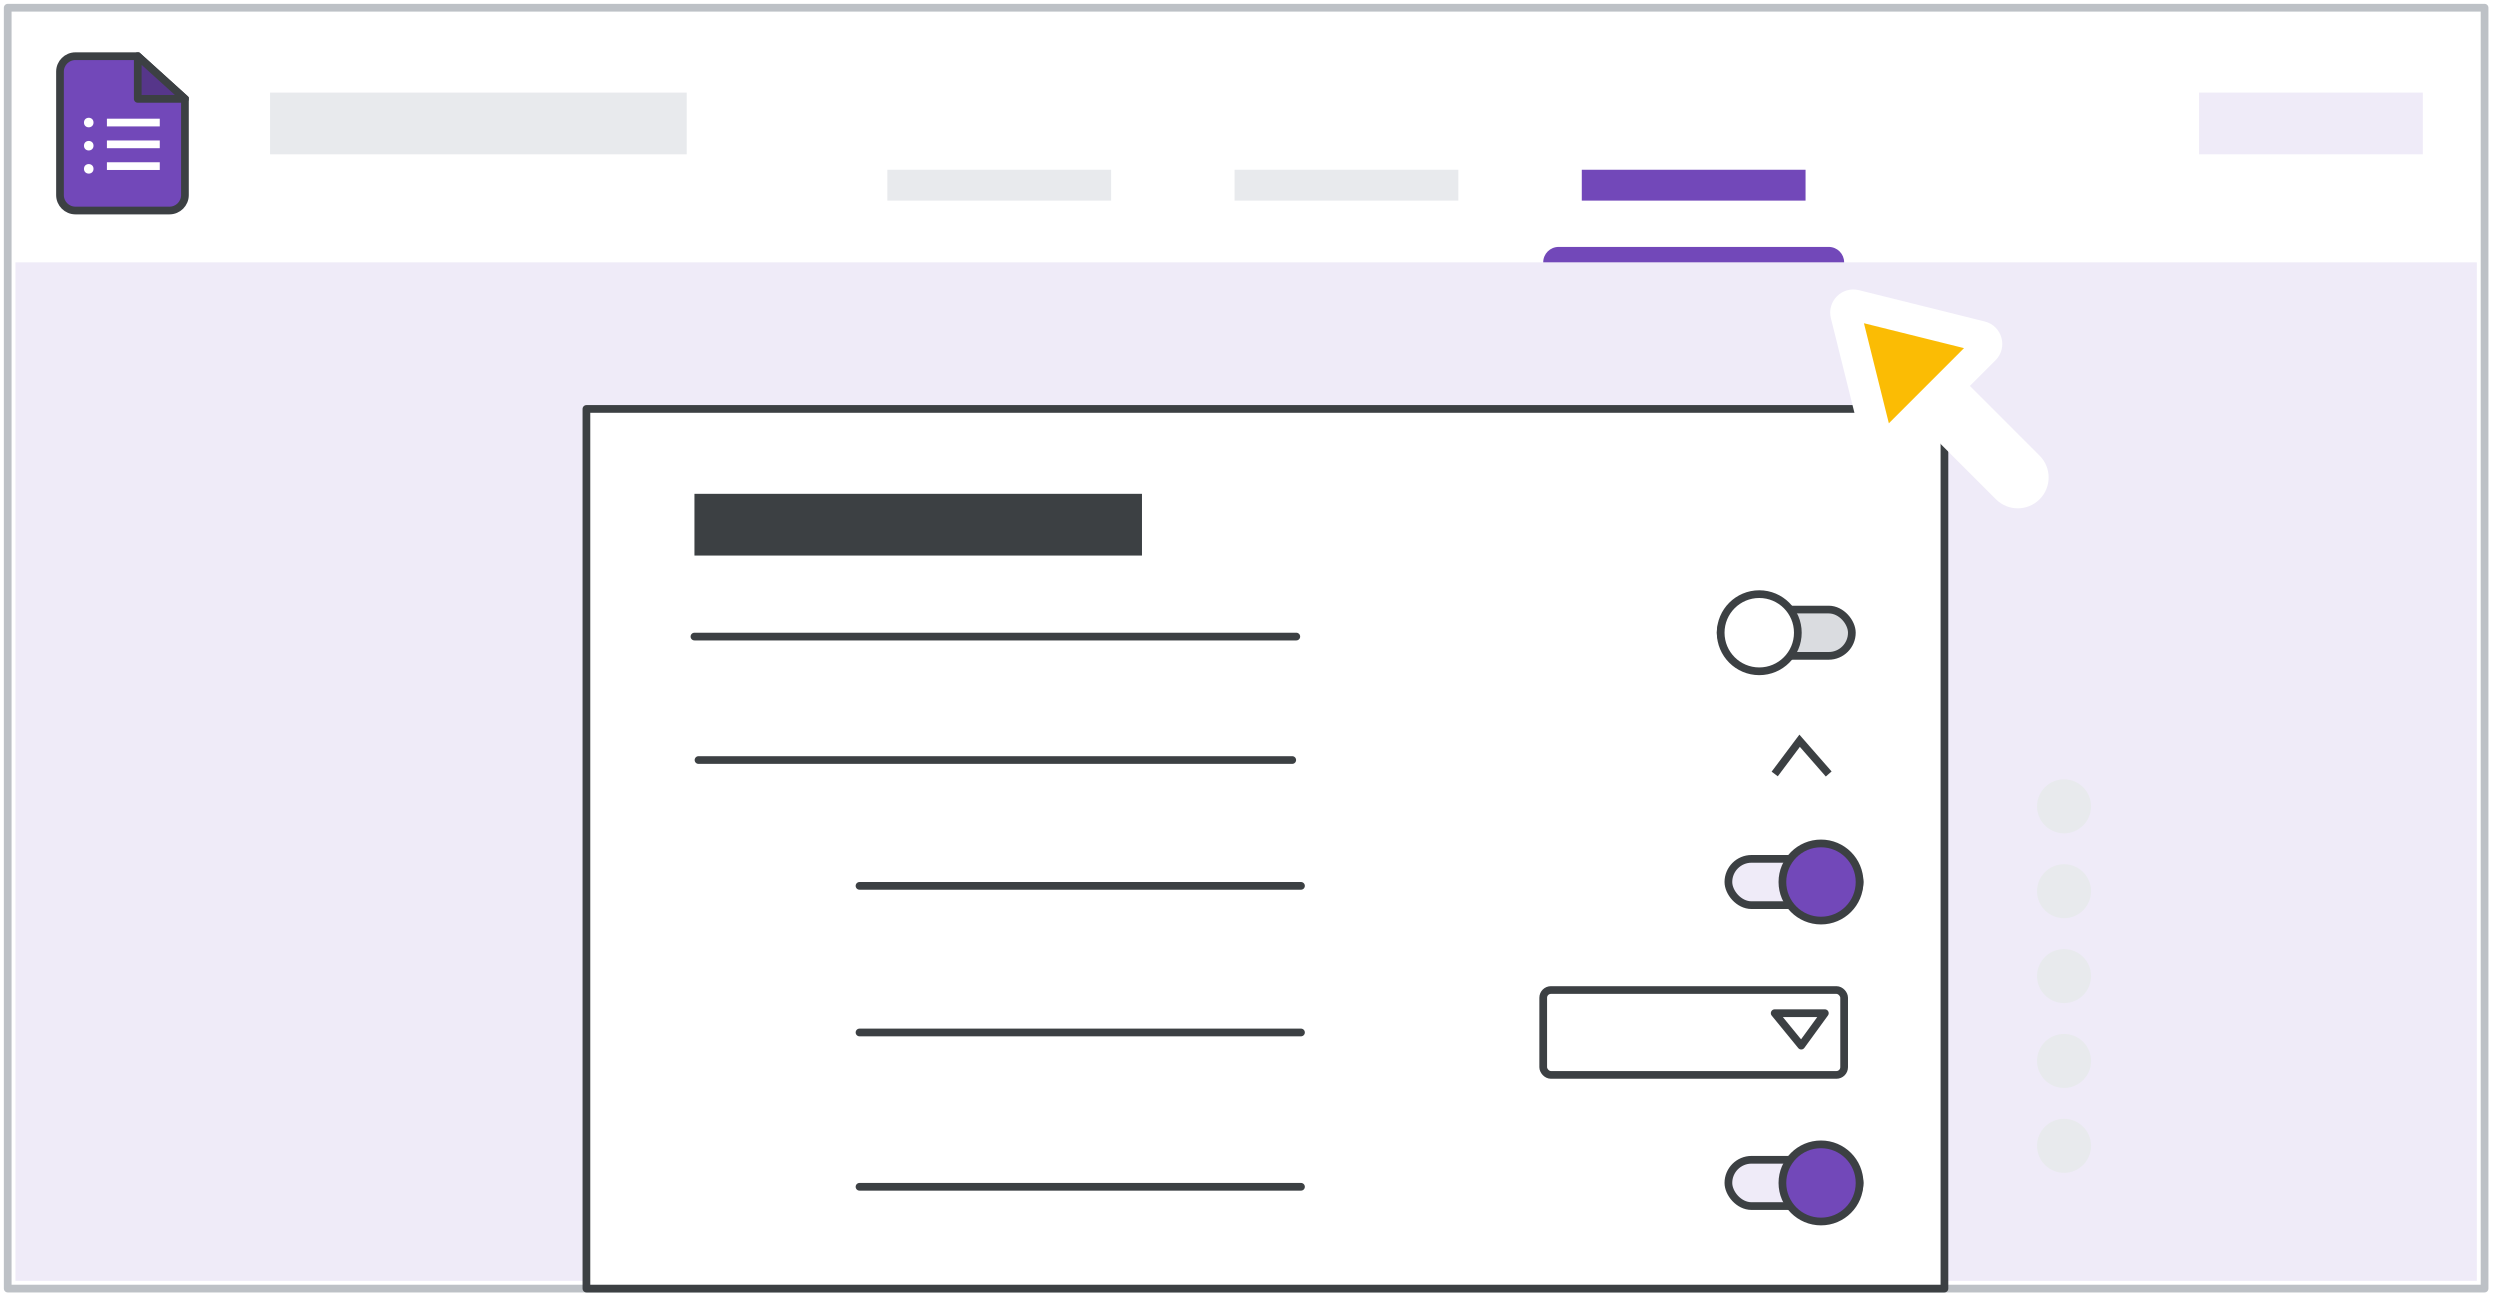 <svg width="324" height="169" viewBox="0 0 324 169" fill="none" xmlns="http://www.w3.org/2000/svg">
<g id="forms-settings">
<rect width="324" height="169" fill="white"/>
<rect id="border copy" x="1" y="1" width="321" height="166" fill="white" stroke="#BDC1C6" stroke-linejoin="round"/>
<g id="Forms icon - illustrated">
<path id="Rectangle" fill-rule="evenodd" clip-rule="evenodd" d="M7.776 9.283C7.776 8.178 8.672 7.283 9.776 7.283H17.854L23.967 12.816V25.283C23.967 26.387 23.071 27.283 21.967 27.283H9.776C8.672 27.283 7.776 26.387 7.776 25.283V9.283Z" fill="#7248B9" stroke="#3C4043"/>
<path id="Path 5" fill-rule="evenodd" clip-rule="evenodd" d="M23.967 12.816L17.854 7.283V12.816H23.967Z" fill="#56368A" stroke="#3C4043" stroke-linejoin="round"/>
<circle id="Oval" cx="11.501" cy="15.882" r="0.618" fill="white"/>
<circle id="Oval_2" cx="11.501" cy="18.882" r="0.618" fill="white"/>
<circle id="Oval_3" cx="11.501" cy="21.882" r="0.618" fill="white"/>
<path id="Line 11" d="M14.356 18.706H20.206" stroke="white" stroke-linecap="square"/>
<path id="Line 11_2" d="M14.356 15.883H20.206" stroke="white" stroke-linecap="square"/>
<path id="Line 11_3" d="M14.356 21.529H20.206" stroke="white" stroke-linecap="square"/>
</g>
<g id="UI/header-light-grey">
<rect id="Rectangle_2" x="35" y="12" width="54" height="8" fill="#E8EAED"/>
</g>
<rect id="Rectangle_3" x="2" y="34" width="319" height="132" fill="#EFEBF8"/>
<g id="Group 2">
<g id="UI/overlay">
<rect id="Rectangle_4" x="76" y="53" width="176" height="114" fill="white" stroke="#3C4043" stroke-linejoin="round"/>
</g>
<g id="Group 10">
<g id="Group">
<g id="UI/line-dark-grey">
<path id="Line 5" d="M90.527 98.5H167.473" stroke="#3C4043" stroke-linecap="round" stroke-linejoin="round"/>
</g>
</g>
<g id="Icons/arrow-expand-2">
<path id="Path 20" d="M230 100.308L233.231 96L237 100.308" stroke="#3C4043"/>
</g>
</g>
<g id="Group 6">
<g id="Group_2">
<g id="UI/line-dark-grey_2">
<path id="Line 5_2" d="M111.392 114.808H168.608" stroke="#3C4043" stroke-linecap="round" stroke-linejoin="round"/>
</g>
</g>
<g id="Group 5">
<rect id="Rectangle_5" x="224" y="111.308" width="17" height="6" rx="3" fill="#EFEBF8" stroke="#3C4043"/>
<circle id="Oval_4" cx="236" cy="114.308" r="5" fill="#7248B9" stroke="#3C4043"/>
</g>
</g>
<g id="Group 9">
<g id="Group_3">
<g id="UI/line-dark-grey_3">
<path id="Line 5_3" d="M111.392 133.808H168.608" stroke="#3C4043" stroke-linecap="round" stroke-linejoin="round"/>
</g>
</g>
<rect id="Rectangle_6" x="200" y="128.308" width="39" height="11" rx="1" stroke="#3C4043"/>
<g id="Icons/arrow-expand-sm">
<path id="Path 4" fill-rule="evenodd" clip-rule="evenodd" d="M230 131.308H236.5L233.441 135.514L230 131.308Z" stroke="#3C4043" stroke-linecap="round" stroke-linejoin="round"/>
</g>
</g>
<g id="Group 7">
<g id="Group_4">
<g id="UI/line-dark-grey_4">
<path id="Line 5_4" d="M111.392 153.808H168.608" stroke="#3C4043" stroke-linecap="round" stroke-linejoin="round"/>
</g>
</g>
<g id="Group 5_2">
<rect id="Rectangle_7" x="224" y="150.308" width="17" height="6" rx="3" fill="#EFEBF8" stroke="#3C4043"/>
<circle id="Oval_5" cx="236" cy="153.308" r="5" fill="#7248B9" stroke="#3C4043"/>
</g>
</g>
</g>
<g id="UI/header-blue">
<rect id="Rectangle_8" x="115" y="22" width="29" height="4" fill="#E8EAED"/>
</g>
<g id="UI/header-blue_2">
<path id="Rectangle_9" d="M200 34C200 32.895 200.895 32 202 32H237C238.105 32 239 32.895 239 34H200Z" fill="#7248B9"/>
</g>
<g id="UI/header-blue_3">
<rect id="Rectangle_10" x="160" y="22" width="29" height="4" fill="#E8EAED"/>
</g>
<g id="UI/header-blue_4">
<rect id="Rectangle_11" x="205" y="22" width="29" height="4" fill="#7248B9"/>
</g>
<rect id="Rectangle_12" x="285" y="12" width="29" height="8" fill="#EFEBF8"/>
<path id="Line" d="M90 82.5H168" stroke="#3C4043" stroke-linecap="round"/>
<g id="Group 4">
<rect id="Rectangle_13" x="223" y="79" width="17" height="6" rx="3" fill="#DADCE0" stroke="#3C4043"/>
<circle id="Oval_6" cx="228" cy="82" r="5" fill="white" stroke="#3C4043"/>
</g>
<g id="Group 3">
<circle id="Oval_7" cx="267.5" cy="104.5" r="3.5" fill="#E8EAED"/>
<circle id="Oval_8" cx="267.5" cy="115.5" r="3.5" fill="#E8EAED"/>
<circle id="Oval_9" cx="267.5" cy="126.5" r="3.5" fill="#E8EAED"/>
<circle id="Oval_10" cx="267.5" cy="137.5" r="3.5" fill="#E8EAED"/>
<circle id="Oval_11" cx="267.5" cy="148.5" r="3.5" fill="#E8EAED"/>
</g>
<g id="Cursor">
<g id="Union">
<mask id="path-37-outside-1_2_36193" maskUnits="userSpaceOnUse" x="228.538" y="29.084" width="44.548" height="44.548" fill="black">
<rect fill="white" x="228.538" y="29.084" width="44.548" height="44.548"/>
<path fill-rule="evenodd" clip-rule="evenodd" d="M240.436 39.547C239.704 39.365 239.042 40.027 239.224 40.759L243.281 57.059C243.469 57.814 244.409 58.074 244.959 57.524L249.639 52.844L260.089 63.294C260.87 64.075 262.136 64.075 262.917 63.294C263.698 62.513 263.698 61.247 262.917 60.466L252.468 50.016L257.202 45.282C257.751 44.732 257.491 43.792 256.736 43.604L240.436 39.547Z"/>
</mask>
<path fill-rule="evenodd" clip-rule="evenodd" d="M240.436 39.547C239.704 39.365 239.042 40.027 239.224 40.759L243.281 57.059C243.469 57.814 244.409 58.074 244.959 57.524L249.639 52.844L260.089 63.294C260.87 64.075 262.136 64.075 262.917 63.294C263.698 62.513 263.698 61.247 262.917 60.466L252.468 50.016L257.202 45.282C257.751 44.732 257.491 43.792 256.736 43.604L240.436 39.547Z" fill="#FBBC04"/>
<path d="M239.224 40.759L241.165 40.276L241.165 40.276L239.224 40.759ZM240.436 39.547L240.919 37.606L240.919 37.606L240.436 39.547ZM243.281 57.059L245.222 56.576L245.222 56.576L243.281 57.059ZM249.639 52.844L251.053 51.43L249.639 50.016L248.225 51.43L249.639 52.844ZM252.468 50.016L251.053 48.602L249.639 50.016L251.053 51.43L252.468 50.016ZM257.202 45.282L255.787 43.867L257.202 45.282ZM256.736 43.604L256.253 45.545H256.253L256.736 43.604ZM241.165 40.276C241.347 41.008 240.685 41.67 239.953 41.488L240.919 37.606C238.724 37.06 236.737 39.047 237.283 41.242L241.165 40.276ZM245.222 56.576L241.165 40.276L237.283 41.242L241.341 57.542L245.222 56.576ZM243.545 56.11C244.095 55.56 245.034 55.821 245.222 56.576L241.341 57.542C241.904 59.806 244.723 60.589 246.373 58.939L243.545 56.11ZM248.225 51.43L243.545 56.11L246.373 58.939L251.053 54.258L248.225 51.43ZM261.503 61.88L251.053 51.43L248.225 54.258L258.675 64.708L261.503 61.88ZM261.503 61.88L258.675 64.708C260.237 66.27 262.77 66.27 264.332 64.708L261.503 61.88ZM261.503 61.88L261.503 61.88L264.332 64.708C265.894 63.146 265.894 60.613 264.332 59.051L261.503 61.88ZM251.053 51.43L261.503 61.88L264.332 59.051L253.882 48.602L251.053 51.43ZM255.787 43.867L251.053 48.602L253.882 51.43L258.616 46.696L255.787 43.867ZM256.253 45.545C255.498 45.357 255.237 44.417 255.787 43.867L258.616 46.696C260.266 45.046 259.483 42.227 257.219 41.663L256.253 45.545ZM239.953 41.488L256.253 45.545L257.219 41.663L240.919 37.606L239.953 41.488Z" fill="white" mask="url(#path-37-outside-1_2_36193)"/>
</g>
</g>
<g id="UI/header-dark-grey">
<rect id="Rectangle_14" x="90" y="64" width="58" height="8" fill="#3C4043"/>
</g>
</g>
</svg>
